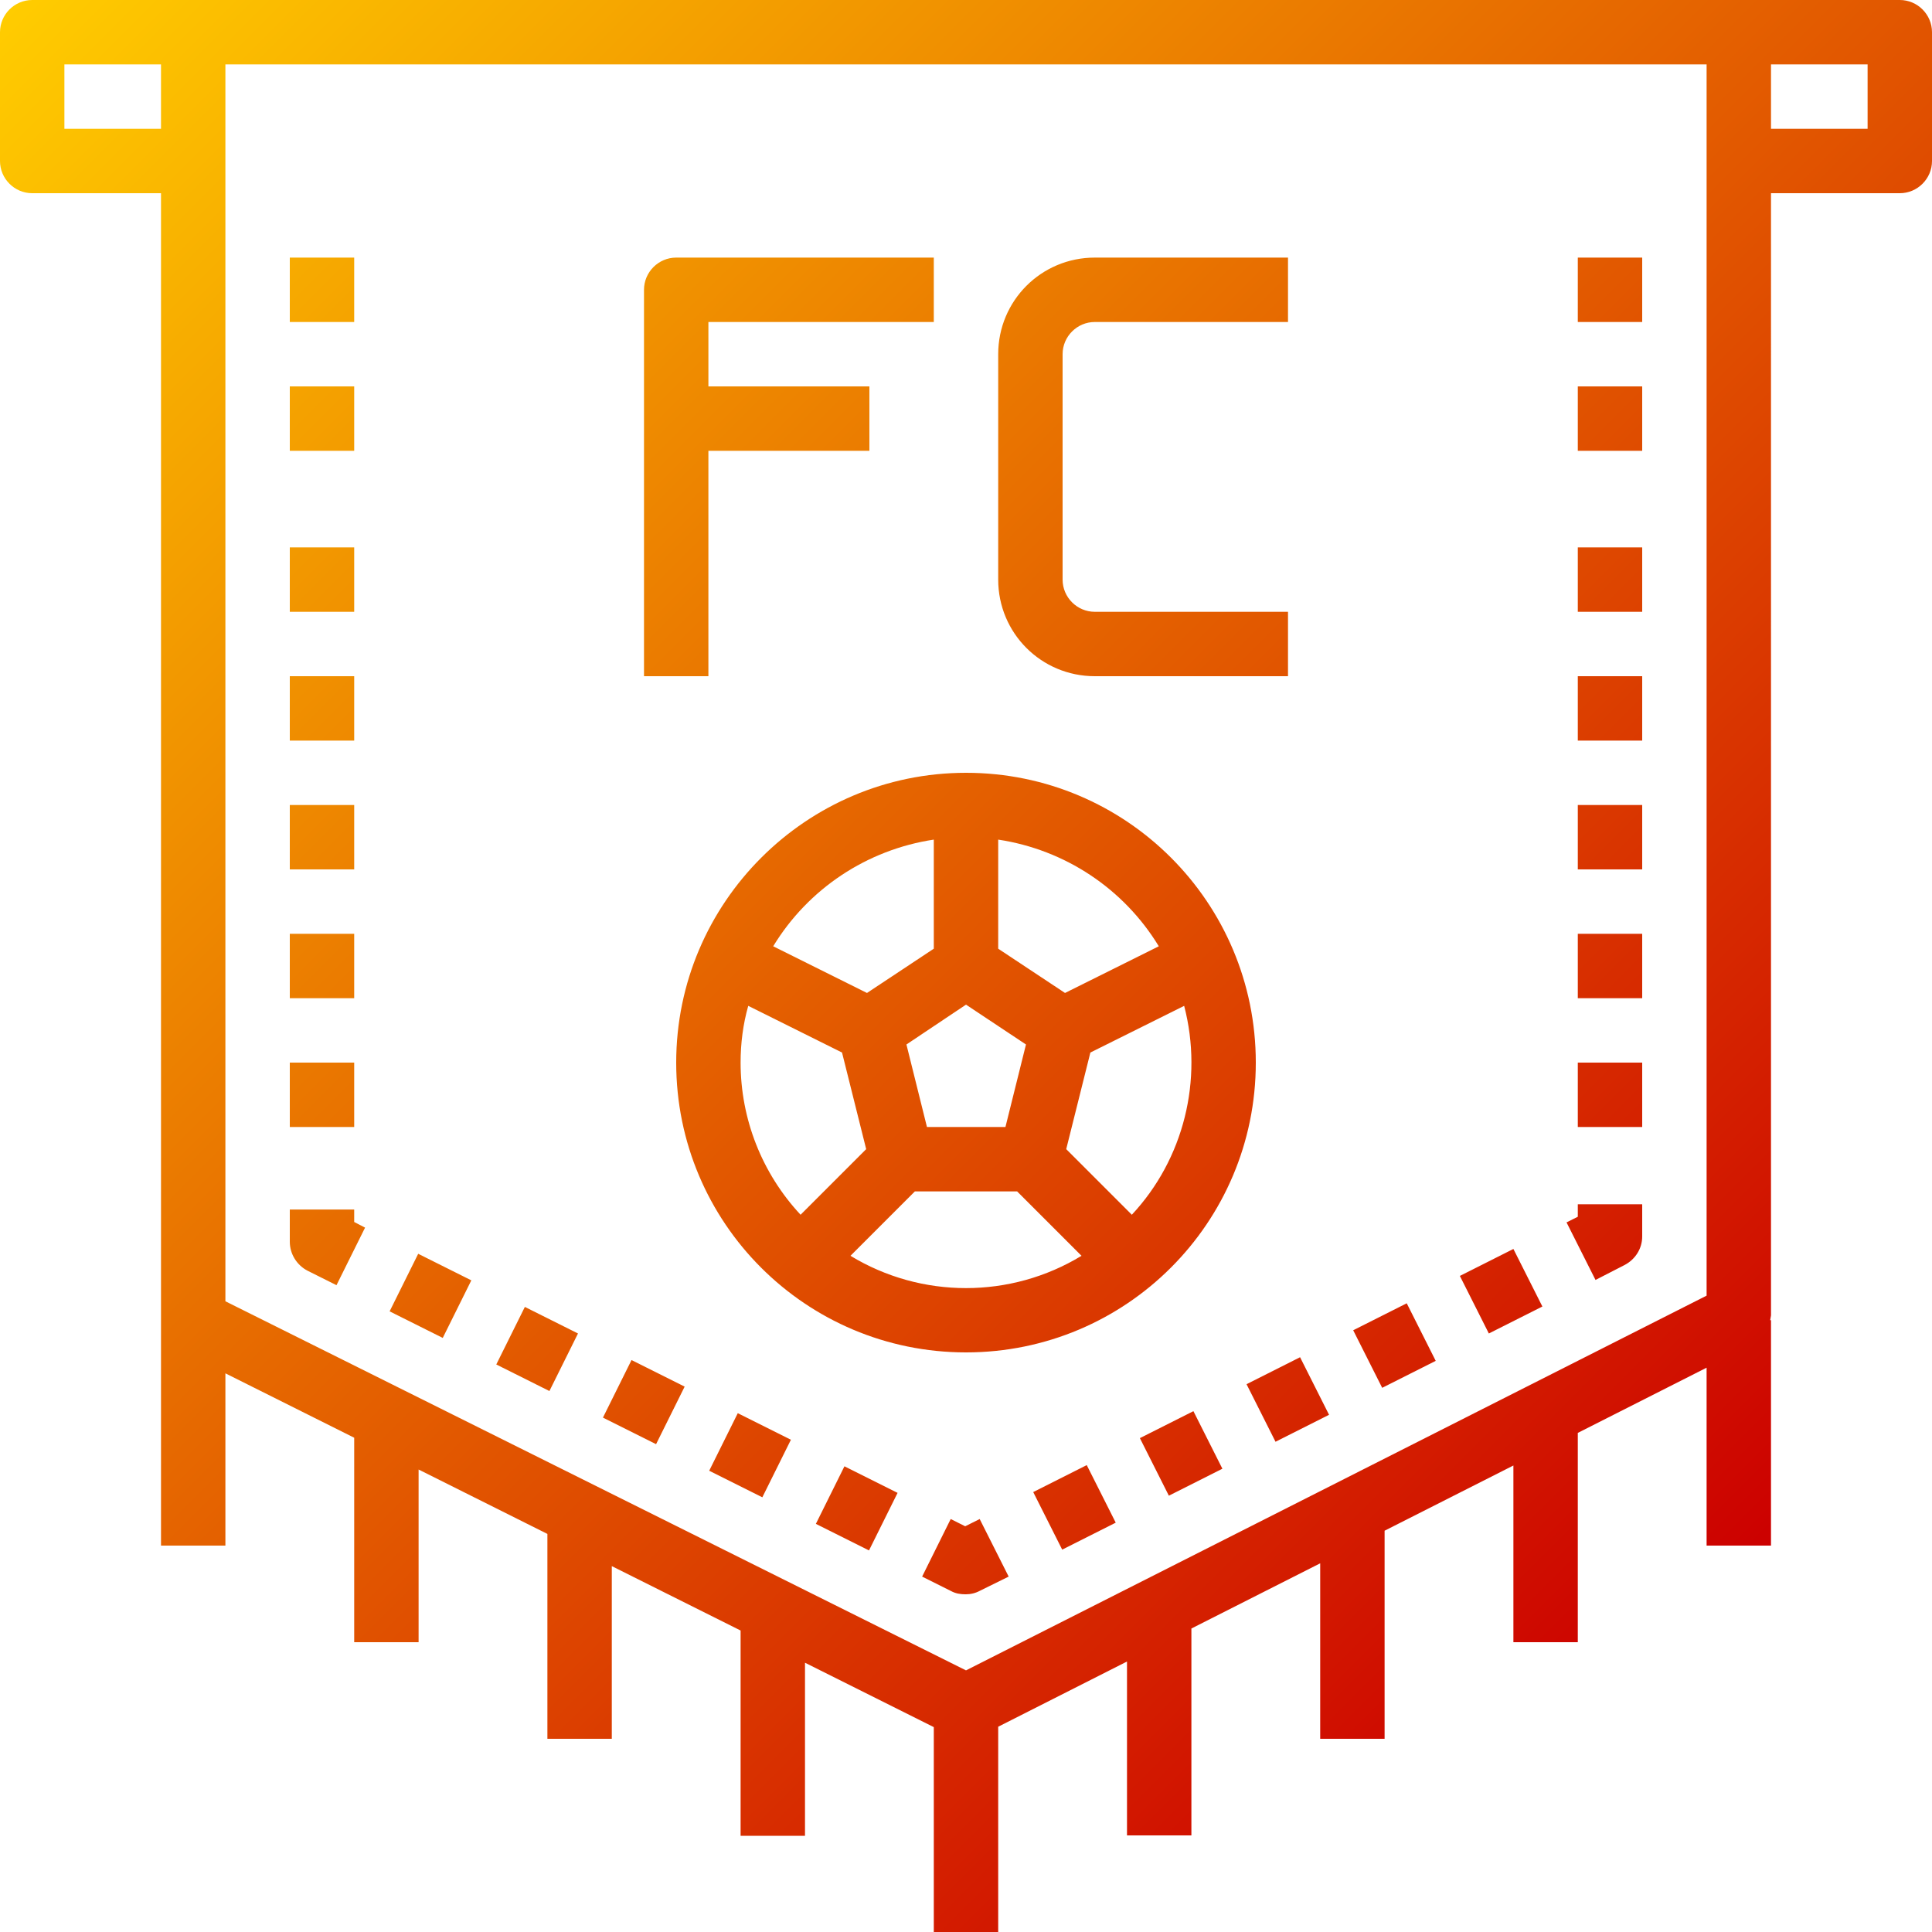<?xml version="1.0" encoding="utf-8"?>
<!-- Generator: Adobe Illustrator 27.0.1, SVG Export Plug-In . SVG Version: 6.00 Build 0)  -->
<svg version="1.1" id="Capa_1" xmlns="http://www.w3.org/2000/svg" xmlns:xlink="http://www.w3.org/1999/xlink" x="0px" y="0px"
	 viewBox="0 0 480 480" style="enable-background:new 0 0 480 480;" xml:space="preserve">
<style type="text/css">
	.st0{fill:url(#SVGID_1_);}
</style>
<linearGradient id="SVGID_1_" gradientUnits="userSpaceOnUse" x1="35.172" y1="-30.485" x2="444.828" y2="379.172">
	<stop  offset="0" style="stop-color:#FFCC00"/>
	<stop  offset="1" style="stop-color:#CC0000"/>
</linearGradient>
<path class="st0" d="M472,0H8C3.6,0,0,3.6,0,8v32c0,4.4,3.6,8,8,8h32v336h16v-42.8l32,16V408h16v-42.9l32,16V432h16v-42.9l32,16v51
	h16v-43l32,16v51h16v-51.1l32-16.2V456h16v-51.4l32-16.2V432h16v-51.7l32-16.2V408h16v-52l32-16.2V384h16v-56h-0.2
	c0.1-0.4,0.1-0.8,0.2-1.2V48h32c4.4,0,8-3.6,8-8V8C480,3.6,476.4,0,472,0L472,0z M16,32V16h24v16H16z M56,16h368v305.9L240,415
	L56,323.3V16z M464,32h-24V16h24V32z M392,168h16v16h-16V168z M392,232h16v16h-16V232z M392,136h16v16h-16V136z M392,200h16v16h-16
	V200z M392,96h16v16h-16V96z M392,264h16v16h-16V264z M392,64h16v16h-16V64z M403.6,314.3c2.7-1.4,4.4-4.1,4.4-7.1v-8h-16v3.1
	l-2.8,1.4l7.2,14.3L403.6,314.3z M336.2,330.5l13.3-6.7l7.2,14.3l-13.3,6.7L336.2,330.5z M362.7,317l13.3-6.7l7.2,14.3l-13.3,6.7
	L362.7,317z M309.7,343.9l13.3-6.7l7.2,14.3l-13.3,6.7L309.7,343.9z M283.2,357.3l13.3-6.7l7.2,14.3l-13.3,6.7L283.2,357.3z
	 M256.7,370.7l13.3-6.7l7.2,14.3l-13.3,6.7L256.7,370.7z M250.6,391.7l-7.2-14.3l-3.6,1.8l-3.6-1.8l-7.1,14.3l7.2,3.6
	c1.1,0.6,2.3,0.8,3.6,0.8c1.3,0,2.5-0.3,3.6-0.9L250.6,391.7z M96.8,325.8l7.1-14.3l13.2,6.6l-7.1,14.3L96.8,325.8z M149.8,352.2
	l7.1-14.3l13.2,6.6l-7.1,14.3L149.8,352.2z M123.3,339l7.1-14.3l13.2,6.6l-7.1,14.3L123.3,339z M176.2,365.4l7.1-14.3l13.2,6.6
	l-7.1,14.3L176.2,365.4z M202.7,378.6l7.1-14.3l13.2,6.6l-7.1,14.3L202.7,378.6z M88,300.5H72v8c0,3,1.7,5.8,4.4,7.2l7.2,3.6
	l7.1-14.3l-2.7-1.4V300.5z M72,64h16v16H72V64z M72,232h16v16H72V232z M72,136h16v16H72V136z M72,200h16v16H72V200z M72,264h16v16
	H72V264z M72,168h16v16H72V168z M72,96h16v16H72V96z M176,112h40V96h-40V80h56V64h-64c-4.4,0-8,3.6-8,8v96h16V112z M272,168h48v-16
	h-48c-4.4,0-8-3.6-8-8V88c0-4.4,3.6-8,8-8h48V64h-48c-13.3,0-24,10.7-24,24v56C248,157.3,258.7,168,272,168z M168,264
	c0,39.8,32.2,72,72,72s72-32.2,72-72s-32.2-72-72-72C200.3,192,168,224.3,168,264z M184,264c0-4.8,0.6-9.5,1.9-14.1l23.3,11.6l6,24
	l-16.3,16.3C189.3,291.5,184,278,184,264L184,264z M240,249.6l14.9,9.9l-5.1,20.5h-19.5l-5.1-20.5L240,249.6z M211.3,312l16-16h25.4
	l16,16C251.1,322.7,228.9,322.7,211.3,312L211.3,312z M281.2,301.8l-16.3-16.3l6-24l23.3-11.6C299,268.3,294.1,288,281.2,301.8
	L281.2,301.8z M287.9,235.1l-23.3,11.6l-16.6-11v-27.1C264.6,211.1,279.2,220.8,287.9,235.1L287.9,235.1z M232,208.6v27.1l-16.6,11
	l-23.3-11.6C200.8,220.8,215.4,211.1,232,208.6L232,208.6z"/>
</svg>
